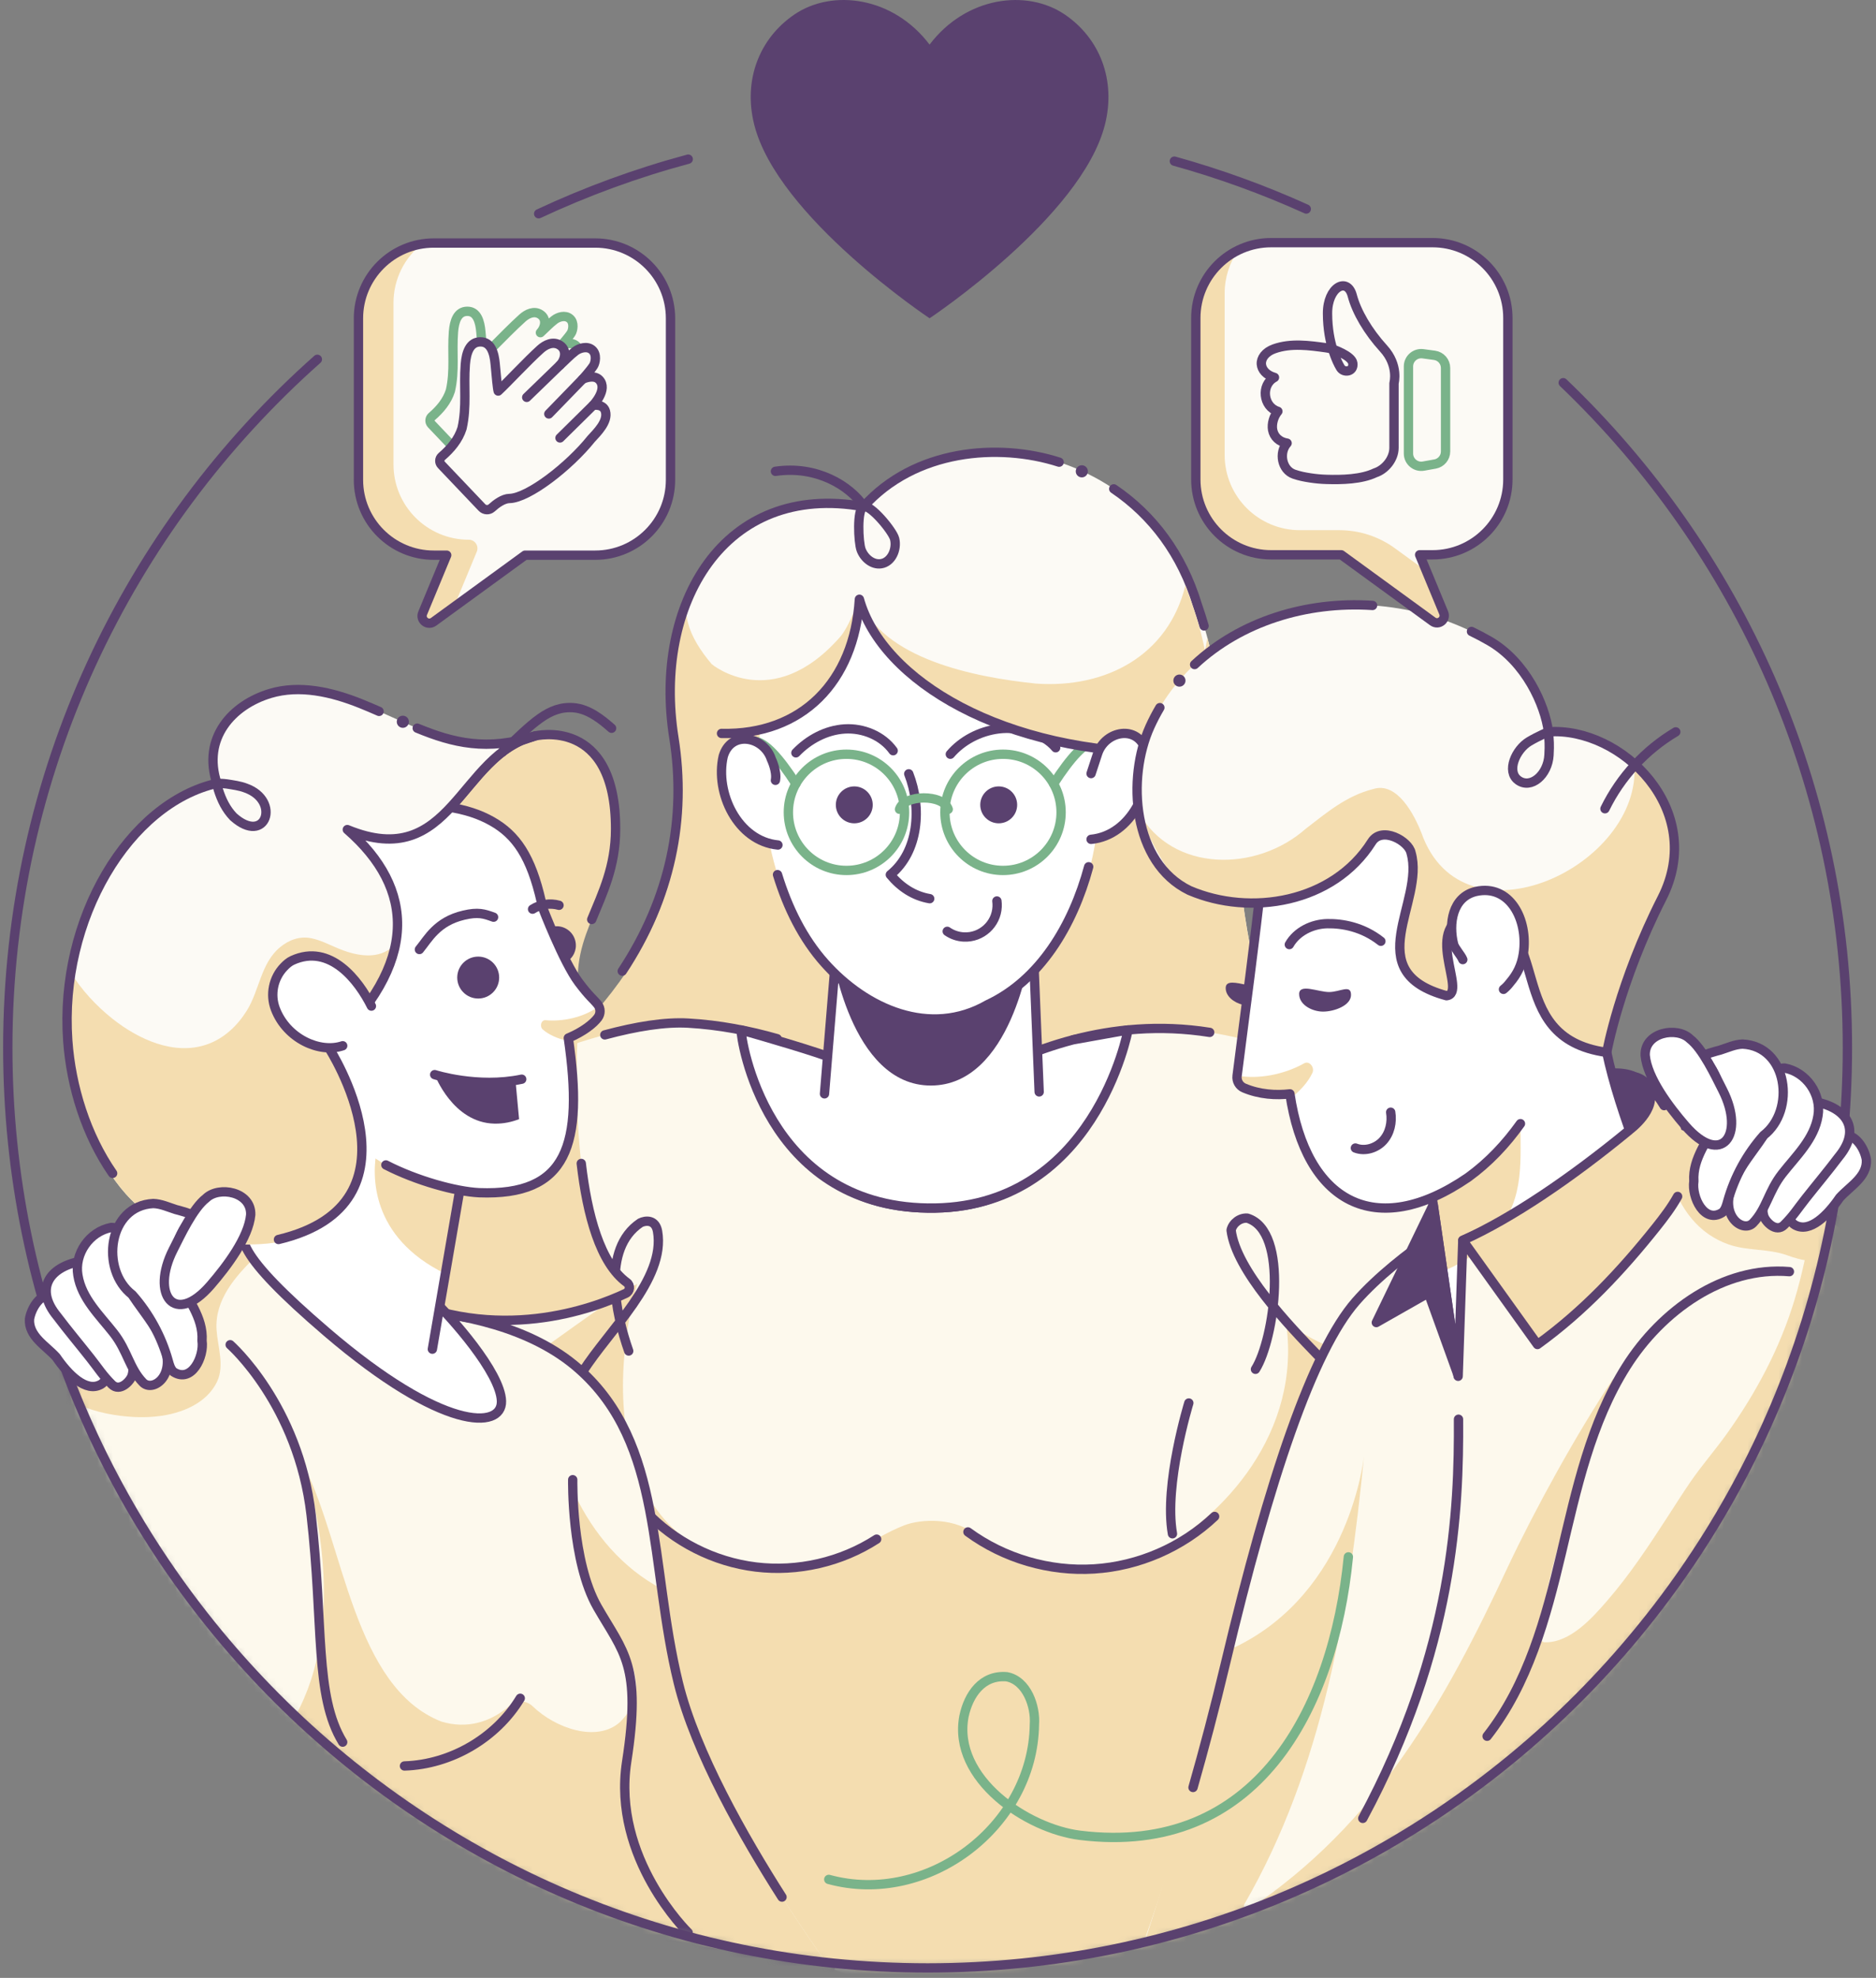 <?xml version="1.0" encoding="utf-8"?>
<svg xmlns="http://www.w3.org/2000/svg" width="241" height="254" viewBox="0 0 241 254" fill="none">
<rect x="0" y="0" width="241" height="254" fill="#808080" stroke="none"/>
<mask id="mask0_31_1753" style="mask-type:luminance" maskUnits="userSpaceOnUse" x="1" y="16" width="237" height="237">
<path d="M119.165 252.722C184.425 252.722 237.328 199.818 237.328 134.558C237.328 69.299 184.425 16.395 119.165 16.395C53.905 16.395 1.002 69.299 1.002 134.558C1.002 199.818 53.905 252.722 119.165 252.722Z" fill="white"/>
</mask>
<g mask="url(#mask0_31_1753)">
<path d="M169.366 142.828C155.426 124.296 161.106 98.585 153.815 77.675C151.124 68.814 145.136 62.771 137.253 59.77C129.37 56.768 117.842 57.336 110.926 65.067C101.928 63.444 95.161 66.596 90.983 72.286C86.804 77.976 85.214 86.203 86.57 94.732C89.086 110.563 89.754 128.334 73.001 142.83C42.842 168.929 140.425 164.637 169.366 142.83V142.828Z" fill="#FCFAF5"/>
<path d="M155.107 81.913C151.365 104.32 122.664 101.146 105.224 95.195C97.527 91.991 86.568 83.17 88.357 76.956C86.955 81.826 85.657 88.981 86.569 94.73C89.086 110.561 85.294 123.366 68.093 138.288C98.236 164.406 140.426 164.637 169.367 142.828C156.355 125.53 160.436 101.98 155.109 81.913H155.107Z" fill="#F4DDB0"/>
<path d="M154.681 80.381C154.414 79.471 154.126 78.568 153.815 77.673C151.834 71.153 148.068 66.157 143.076 62.778" stroke="#5A416F" stroke-width="1.198" stroke-linecap="round" stroke-linejoin="round"/>
<path d="M136.063 59.352C128.245 56.841 117.501 57.714 110.926 65.065C101.929 63.442 95.162 66.594 90.983 72.284C86.804 77.974 85.214 86.201 86.57 94.73C88.218 105.097 86.136 115.322 79.936 124.712" stroke="#5A416F" stroke-width="1.198" stroke-linecap="round" stroke-linejoin="round"/>
<path d="M208.172 154.733C208.172 154.733 171.925 246.561 145.706 252.722C119.485 258.881 106.643 252.722 106.643 252.722C75.271 238.265 54.047 194.761 31.856 154.024C31.856 154.024 71.476 130.426 88.403 131.39C92.417 131.617 96.281 132.37 99.836 133.389C99.795 134.546 98.306 154.823 119.165 155.138C140.639 155.462 139.184 133.338 139.184 133.338L137.859 133.528C142.989 132.186 148.946 131.554 155.404 132.579C175.818 135.818 208.172 154.733 208.172 154.733Z" fill="#FDF9ED"/>
<path d="M77.697 132.901C81.742 131.812 85.424 131.22 88.403 131.389C92.418 131.617 96.281 132.37 99.837 133.389C99.796 134.546 98.306 154.823 119.165 155.138C140.639 155.462 139.184 133.338 139.184 133.338L137.859 133.528C142.989 132.186 148.947 131.554 155.404 132.579" stroke="#5A416F" stroke-width="1.198" stroke-linecap="round" stroke-linejoin="round"/>
<path d="M190.805 173.222C182.432 175.663 172.094 175.465 165.178 169.597C167.391 184.016 156.843 195.045 148.616 199.227C140.798 203.202 129.759 200.939 125.714 197.346C122.852 194.804 118.326 195.045 116.176 195.879C112.064 197.474 108.895 200.446 104.417 200.953C81.324 203.627 76.912 183.54 81.834 164.882C70.813 171.668 61.244 181.051 48.439 184.5C75.101 226.718 90.082 265.595 145.705 252.721C165.902 247.974 192.044 192.409 202.993 167.125C199.326 169.843 195.192 171.944 190.806 173.222H190.805Z" fill="#F4DDB0"/>
<path d="M161.282 175.845C163.714 172.016 165.693 158.081 160.232 156.432C159.296 156.367 158.363 157.059 158.154 157.975C158.784 163.128 165.647 170.287 169.297 174.058" stroke="#5A416F" stroke-width="1.198" stroke-linecap="round" stroke-linejoin="round"/>
<path d="M74.885 176.112C78.144 170.913 85.551 164.3 84.473 158.131C84.201 156.573 82.91 156.703 82.251 157.044C77.285 160.392 79.067 168.645 80.767 173.495" stroke="#5A416F" stroke-width="1.198" stroke-linecap="round" stroke-linejoin="round"/>
<path d="M119.165 155.138C98.306 154.823 95.162 133.423 95.203 132.266C97.976 133.059 105.196 135.135 107.525 136.123C114.951 139.276 123.337 139.199 130.741 135.993C132.872 135.07 135.259 134.207 137.859 133.528L144.913 132.266C144.913 132.266 140.637 155.462 119.165 155.138Z" fill="white"/>
<path d="M119.165 155.138C98.306 154.823 95.162 133.423 95.203 132.266C97.976 133.059 105.196 135.135 107.525 136.123C114.951 139.276 123.337 139.199 130.741 135.993C132.872 135.07 135.259 134.207 137.859 133.528L144.913 132.266C144.913 132.266 140.637 155.462 119.165 155.138Z" stroke="#5A416F" stroke-width="1.198" stroke-linecap="round" stroke-linejoin="round"/>
<path d="M105.918 140.471L107.871 116.693L132.52 116.443L133.496 140.221C133.496 150.542 105.918 150.792 105.918 140.471Z" fill="white"/>
<path d="M106.833 122.115C106.833 122.115 109.192 139.405 119.575 139.405C129.957 139.405 132.316 122.459 132.316 122.459L132.08 116.693H107.277L106.832 122.115H106.833Z" fill="#5A416F"/>
<path d="M105.918 140.471L107.869 116.693L132.52 116.443L133.496 140.221" stroke="#5A416F" stroke-width="1.198" stroke-linecap="round" stroke-linejoin="round"/>
<path d="M82.889 194.035C86.597 197.984 91.719 200.58 97.098 201.235C102.477 201.891 108.071 200.6 112.619 197.656" stroke="#5A416F" stroke-width="1.198" stroke-linecap="round" stroke-linejoin="round"/>
<path d="M156.037 194.742C151.867 198.693 146.285 201.123 140.552 201.482C134.819 201.842 128.978 200.128 124.345 196.73" stroke="#5A416F" stroke-width="1.198" stroke-linecap="round" stroke-linejoin="round"/>
<path d="M97.658 91.705C97.151 102.156 98.743 115.625 105.947 123.679C111.218 129.594 120.154 132.935 127.586 128.661C138.409 123.606 142.023 108.851 141.228 97.703C139.785 88.141 131.989 79.597 123.562 75.146C112.08 69.856 98.038 79.313 97.66 91.705H97.658Z" fill="white"/>
<path d="M99.883 112.321C101.194 116.596 103.146 120.547 105.948 123.679C111.219 129.594 119.46 133.281 126.891 129.007C133.614 125.865 137.823 118.848 139.857 111.311" stroke="#5A416F" stroke-width="1.198" stroke-linecap="round" stroke-linejoin="round"/>
<path d="M128.066 115.704C128.098 115.944 128.109 116.19 128.097 116.442C127.99 118.694 126.077 120.435 123.824 120.328C123.028 120.29 122.295 120.026 121.686 119.602" stroke="#5A416F" stroke-width="1.198" stroke-linecap="round" stroke-linejoin="round"/>
<path d="M102.246 96.68C103.893 94.964 106.131 93.757 108.503 93.612C110.876 93.466 113.353 94.473 114.74 96.406" stroke="#5A416F" stroke-width="1.198" stroke-linecap="round" stroke-linejoin="round"/>
<path d="M122.083 96.858C123.562 95.139 125.798 93.908 128.299 93.598C130.8 93.287 134.001 94.093 135.617 96.026" stroke="#5A416F" stroke-width="1.198" stroke-linecap="round" stroke-linejoin="round"/>
<path d="M116.743 99.374C118.432 103.697 118.044 109.366 114.377 112.333C115.699 113.93 117.388 115.06 119.434 115.408" stroke="#5A416F" stroke-width="1.198" stroke-linecap="round" stroke-linejoin="round"/>
<path d="M96.985 95.196C98.257 95.36 100.011 97.176 102.247 100.644" stroke="#7AB38A" stroke-width="1.198" stroke-linecap="round" stroke-linejoin="round"/>
<path d="M140.622 95.196C139.35 95.36 137.595 97.176 135.359 100.644" stroke="#7AB38A" stroke-width="1.198" stroke-linecap="round" stroke-linejoin="round"/>
<path d="M144.872 95.925C129.274 97.14 113.288 87.355 110.401 76.956C109.745 87.549 103.021 94.432 92.69 94.187C92.69 94.187 90.793 84.46 96.986 77.675C103.18 70.891 110.401 70.793 110.401 70.793C110.401 70.793 127.696 65.231 136.784 74.453C147.414 85.238 144.872 95.927 144.872 95.927V95.925Z" fill="#FCFAF5"/>
<path d="M107.933 81.788C99.174 91.751 91.445 85.304 91.445 85.304C91.126 88.634 92.686 94.186 92.686 94.186C102.642 94.422 109.342 86.895 110.397 76.954C109.811 78.277 108.936 80.643 107.931 81.787L107.933 81.788Z" fill="#F4DDB0"/>
<path d="M152.279 75.182C150.097 84.128 142.14 88.42 133.108 87.788C125.076 86.962 113.333 84.596 110.399 76.956C115.296 89.714 131.253 97.804 151.894 96.421C151.894 96.421 159.373 93.532 152.279 75.182Z" fill="#F4DDB0"/>
<path d="M150.515 96.68C128.853 96.858 113.289 87.355 110.401 76.956C109.745 87.549 103.021 94.432 92.69 94.187" stroke="#5A416F" stroke-width="1.198" stroke-linecap="round" stroke-linejoin="round"/>
<path d="M140.165 97.579C141.139 94.612 146.214 93.023 147.193 96.404C148.263 101.112 145.333 107.276 140.165 107.79V97.58V97.579Z" fill="white"/>
<path d="M140.165 107.788C145.333 107.276 148.265 101.11 147.193 96.402C146.213 93.021 141.984 93.802 141.01 96.767L140.165 99.342" stroke="#5A416F" stroke-width="1.198" stroke-linecap="round" stroke-linejoin="round"/>
<path d="M207.047 137.828C207.047 137.828 210.512 137.407 211.764 139.911C213.015 142.416 209.329 145.11 209.329 145.11C209.329 145.11 207.679 140.425 207.047 137.83V137.828Z" fill="#5A416F" stroke="#5A416F" stroke-width="1.198" stroke-linecap="round" stroke-linejoin="round"/>
<path d="M189.67 155.138C189.67 155.138 179.793 160.741 174.209 167.097C168.625 173.453 163.039 190.016 157.453 213.509C151.867 237.003 145.706 252.72 145.706 252.72C145.706 252.72 171.319 247.983 193.467 230.842C215.615 213.701 229.288 196.153 239.496 159.284C239.496 159.284 220.352 145.028 214.475 144.008C208.6 142.987 189.67 155.136 189.67 155.136V155.138Z" fill="#FDF9ED"/>
<path d="M214.638 151.343C215.794 155.19 218.173 158.447 222.067 159.812C224.493 160.661 227.153 160.327 229.595 161.207C231.615 161.936 233.566 162.361 235.533 161.262C236.711 160.603 237.681 159.651 238.498 158.552C234.494 155.624 219.546 144.891 214.477 144.009C214.167 143.956 213.82 143.941 213.443 143.956C213.592 146.459 213.921 148.945 214.641 151.343H214.638Z" fill="#F4DDB0"/>
<path d="M239.496 159.286C239.496 159.286 236.94 157.383 233.412 154.919C233.249 155.465 233.064 155.981 232.861 156.47C232.258 160.019 231.561 163.547 230.512 166.998C228.626 173.197 225.579 178.887 221.821 184.146C220.328 186.236 218.623 188.177 217.172 190.291C216.175 191.741 215.235 193.232 214.278 194.71C211.863 198.435 209.405 202.175 206.491 205.537C204.547 207.782 201.7 210.998 198.421 210.901C198.187 210.894 197.956 210.697 197.97 210.449C198.112 207.718 198.553 205.017 199.183 202.358C201.229 193.712 205.058 185.591 207.27 176.999C202.537 184.117 197.305 193.606 193.712 201.205C185.505 218.842 176.775 234.22 160.469 245.167C160.083 245.42 159.627 244.926 159.85 244.547C169.939 227.112 173.3 206.715 175.236 186.914C175.236 186.914 173.529 204.428 158.603 211.555C158.295 211.702 160.464 202.081 160.387 201.831C157.109 217.202 146.915 250.929 145.806 252.708C177.912 249.05 230.991 209.502 239.498 159.284L239.496 159.286Z" fill="#F4DDB0"/>
<path d="M145.706 252.721C145.706 252.721 171.319 247.985 193.467 230.844C215.615 213.703 229.288 196.154 239.496 159.286C239.496 159.286 220.352 145.03 214.475 144.009C208.6 142.989 189.67 155.138 189.67 155.138C189.67 155.138 179.793 160.741 174.209 167.097C168.625 173.453 163.039 190.016 157.453 213.509C156.056 219.383 154.625 224.77 153.261 229.548" stroke="#5A416F" stroke-width="1.198" stroke-linecap="round" stroke-linejoin="round"/>
<path d="M32.802 156.165C21.18 159.978 14.911 163.751 7.896 173.26C7.896 173.26 8.185 225.9 66.537 244.677C81.86 249.608 97.019 251.949 106.643 252.721C106.643 252.721 90.899 231.438 87.143 216.127C83.387 200.816 85.313 185.457 74.337 175.78C68.239 170.403 59.212 168.667 52.394 168.188C45.848 167.726 39.695 164.886 35.15 160.152L32.802 156.167V156.165Z" fill="#FDF9ED"/>
<path d="M15.471 181.816C18.532 182.203 21.945 182.035 24.725 180.571C26.053 179.871 27.219 178.832 27.873 177.459C28.871 175.366 27.973 172.989 27.822 170.812C27.555 166.948 30.224 163.911 32.829 161.395C33.474 160.772 34.139 160.173 34.815 159.586L32.802 156.167C21.18 159.979 14.911 163.752 7.896 173.262C7.896 173.262 7.909 175.612 8.479 179.496C10.525 180.859 13.132 181.521 15.471 181.818V181.816Z" fill="#F4DDB0"/>
<path d="M87.144 216.127C86.148 212.066 85.552 208.004 85.01 204.045C80.018 201.432 76.245 196.969 73.853 191.93C73.86 196.24 74.614 200.542 76.147 204.579C78.356 209.683 85.076 215.773 79.66 221.138C76.709 223.805 71.371 221.971 68.425 219.116C67.602 218.318 66.32 218.299 65.455 219.052C63.021 221.173 59.958 222.076 56.689 221.078C45.484 216.687 44.148 198.383 39.202 188.592C42.752 200.866 43.511 216.784 33.406 226.182C48.081 241.875 87.55 251.925 106.646 252.72C106.646 252.72 90.902 231.436 87.146 216.125L87.144 216.127Z" fill="#F4DDB0"/>
<path d="M100.461 243.625C95.615 236.038 89.337 225.064 87.144 216.125C83.388 200.814 85.314 185.455 74.338 175.778C68.24 170.401 59.213 168.665 52.395 168.186C45.849 167.724 39.696 164.884 35.151 160.151L32.803 156.165C21.181 159.978 14.912 163.751 7.897 173.26C7.897 173.26 8.186 225.9 66.538 244.677C81.861 249.608 97.02 251.949 106.644 252.721" stroke="#5A416F" stroke-width="1.198" stroke-linecap="round" stroke-linejoin="round"/>
<path d="M74.458 128.241C74.458 128.241 71.847 158.399 80.518 164.696C81.02 165.06 80.948 165.825 80.388 166.091C76.336 168.003 63.814 172.762 50.425 166.199C35.325 158.797 51.676 134.293 51.676 134.293L74.458 128.24V128.241Z" fill="#F4DDB0"/>
<path d="M74.671 149.41C75.432 156.008 77.096 162.21 80.52 164.696C81.022 165.06 80.95 165.826 80.39 166.091C76.338 168.003 63.816 172.762 50.427 166.199C35.327 158.797 51.678 134.293 51.678 134.293" stroke="#5A416F" stroke-width="1.198" stroke-linecap="round" stroke-linejoin="round"/>
<path d="M74.458 128.242C74.458 128.242 69 118.068 66.047 112.932C63.094 107.797 57.875 103.685 57.875 103.685C60.682 100.684 63.074 96.832 66.946 95.115C67.711 94.848 68.298 94.655 68.572 94.564C68.668 94.533 68.725 94.514 68.74 94.511C68.742 94.511 68.743 94.511 68.743 94.511C68.743 94.511 79.08 91.952 79.08 106.451C79.08 115.688 72.98 119.67 74.458 128.243V128.242Z" fill="#F4DDB0"/>
<path d="M57.875 103.685C60.682 100.684 63.074 96.832 66.946 95.115C67.711 94.848 68.298 94.655 68.572 94.564C68.668 94.533 68.725 94.514 68.74 94.511C68.742 94.511 68.743 94.511 68.743 94.511C68.743 94.511 79.08 91.952 79.08 106.451C79.08 111.301 77.399 114.702 76.015 118.08" stroke="#5A416F" stroke-width="1.198" stroke-linecap="round" stroke-linejoin="round"/>
<path d="M55.272 166.551C58 169.152 64.324 176.276 64.42 179.936C64.516 183.596 56.852 183.812 41.984 171.077C30.441 161.191 29.85 158.271 32.355 156.441C33.613 155.522 36.095 155.219 38.254 155.143C40.656 155.061 42.996 155.904 44.81 157.478L55.272 166.551Z" fill="white"/>
<path d="M55.272 166.551C58 169.152 64.324 176.276 64.42 179.936C64.516 183.596 56.852 183.812 41.984 171.077C30.441 161.191 29.85 158.271 32.355 156.441C33.613 155.522 36.095 155.219 38.254 155.143C40.656 155.061 42.996 155.904 44.81 157.478L55.272 166.551Z" stroke="#5A416F" stroke-width="1.198" stroke-linecap="round" stroke-linejoin="round"/>
<path d="M55.543 173.26L59.974 147.55L40.907 140.616L37.248 158.719L55.543 173.26Z" fill="white"/>
<path d="M48.439 147.55C47.712 150.954 47.592 158.88 57.213 163.576L59.974 147.55C59.974 147.55 49.025 144.802 48.439 147.55Z" fill="#F4DDB0"/>
<path d="M55.543 173.26L59.974 147.55L40.907 140.616L37.248 158.719" stroke="#5A416F" stroke-width="1.198" stroke-linecap="round" stroke-linejoin="round"/>
<path d="M76.789 129.002C76.264 128.327 75.718 127.988 74.336 126.141C72.373 123.515 69.713 116.577 69.713 116.577C69.659 116.342 69.606 116.108 69.553 115.87C68.216 109.94 66.28 107.216 63.199 105.47C60.116 103.724 55.886 102.954 48.33 103.435C33.409 102.949 24.485 117.972 29.932 131.34C32.656 138.639 35.396 143.154 42.792 145.608C45.476 146.5 48.336 149.224 50.997 150.316C53.799 151.466 58.525 153.017 61.55 153.168C72.886 153.594 74.997 147.04 73.008 133.302C74.903 132.509 76.24 131.451 76.806 130.684C77.178 130.181 77.173 129.495 76.788 129.002H76.789Z" fill="white"/>
<path d="M76.691 129.387C74.976 130.597 72.413 131.227 70.088 131.016C69.505 130.963 69.292 131.83 69.736 132.215C70.499 132.879 71.675 133.399 72.776 133.624C72.776 133.624 78.186 131.319 76.693 129.387H76.691Z" fill="#F4DDB0"/>
<path d="M49.571 149.602C53.515 151.629 58.527 153.019 61.552 153.168C72.888 153.594 74.999 147.04 73.01 133.302C74.905 132.509 76.242 131.451 76.808 130.684C77.18 130.181 77.175 129.495 76.79 129.002C76.264 128.327 75.718 127.988 74.337 126.141C72.373 123.515 69.713 116.577 69.713 116.577C69.66 116.342 69.607 116.108 69.554 115.87C68.217 109.94 66.281 107.216 63.199 105.47C60.116 103.724 55.886 102.954 48.33 103.435" stroke="#5A416F" stroke-width="1.198" stroke-linecap="round" stroke-linejoin="round"/>
<path d="M61.432 128.231C62.919 128.231 64.125 127.026 64.125 125.538C64.125 124.051 62.919 122.846 61.432 122.846C59.945 122.846 58.739 124.051 58.739 125.538C58.739 127.026 59.945 128.231 61.432 128.231Z" fill="#5A416F"/>
<path d="M72.487 123.679C73.365 123.301 73.98 122.43 73.98 121.413C73.98 120.05 72.876 118.946 71.513 118.946C71.068 118.946 70.652 119.066 70.291 119.271C70.917 120.791 71.674 122.25 72.487 123.678V123.679Z" fill="#5A416F"/>
<path d="M53.878 121.935C55.012 120.564 56.104 118.342 59.569 117.527C61.431 117.089 62.177 117.34 63.405 117.784" stroke="#5A416F" stroke-width="1.198" stroke-linecap="round" stroke-linejoin="round"/>
<path d="M66.219 138.737L66.684 143.722C65.791 144.064 64.736 144.324 63.512 144.297C58.156 144.182 55.843 138.002 55.843 138.002C55.843 138.002 60.823 139.608 66.221 138.737H66.219Z" fill="#5A416F"/>
<path d="M55.841 138.004C55.841 138.004 61.324 139.773 67.022 138.59" stroke="#5A416F" stroke-width="1.198" stroke-linecap="round" stroke-linejoin="round"/>
<path d="M44.617 106.535C59.972 120.331 42.741 135.072 42.741 135.072C48.611 144.9 48.611 160.288 31.146 159.798C15.471 159.36 10.653 146.664 8.846 135.147C6.519 120.339 15.793 103.315 27.865 100.596C25.941 94.797 29.802 90.537 34.697 89.058C38.501 87.908 42.638 88.875 46.327 90.354C54.056 93.453 59.505 97.531 68.744 94.511C58.992 96.822 58.089 112.09 44.617 106.537V106.535Z" fill="#FCFAF5"/>
<path d="M50.848 121.134C50.668 121.363 50.457 121.575 50.213 121.765C48.223 123.313 45.471 122.652 43.362 121.764C42.247 121.295 41.15 120.716 39.953 120.483C38.493 120.199 37.137 120.695 36.004 121.622C33.5 123.667 33.346 127.156 31.709 129.78C30.5 131.72 28.796 133.351 26.611 134.116C22.362 135.604 17.766 133.454 14.46 130.837C12.37 129.181 10.422 127.089 8.987 124.727C8.395 128.183 8.311 131.723 8.849 135.147C10.658 146.664 15.474 159.36 31.149 159.798C48.614 160.287 48.614 144.9 42.744 135.072C42.744 135.072 49.764 129.066 50.849 121.134H50.848Z" fill="#F4DDB0"/>
<path d="M67.631 94.843C67.996 94.742 68.367 94.632 68.744 94.509C68.359 94.6 67.989 94.713 67.631 94.843Z" fill="#F4DDB0"/>
<path d="M14.47 150.682C11.088 145.81 9.126 139.598 8.705 133.624C7.602 117.984 16.573 103.14 27.866 100.596C25.942 94.797 29.803 90.537 34.698 89.058C38.502 87.908 42.639 88.875 46.328 90.354C47.141 90.68 47.929 91.017 48.699 91.356" stroke="#5A416F" stroke-width="1.198" stroke-linecap="round" stroke-linejoin="round"/>
<path d="M53.599 93.511C58.162 95.394 62.619 96.512 68.744 94.509C58.992 96.82 58.09 112.088 44.617 106.535C53.307 114.105 53.879 123.679 42.239 134.555C42.239 134.555 55.239 154.554 35.774 159.176" stroke="#5A416F" stroke-width="1.198" stroke-linecap="round" stroke-linejoin="round"/>
<path d="M29.978 104.893C34.141 108.624 36.117 102.817 31.567 101.203C30.851 100.919 29.901 100.794 29.143 100.674C28.643 100.595 27.866 100.597 27.866 100.597C27.866 100.597 27.926 101.026 28.052 101.427C28.465 102.73 29.033 103.906 29.978 104.893Z" stroke="#5A416F" stroke-width="1.198" stroke-linecap="round" stroke-linejoin="round"/>
<path d="M47.712 129.203C46.088 125.941 42.424 121.103 37.562 123.333C37.14 123.527 36.797 123.835 36.484 124.16C35.103 125.586 34.668 127.716 35.375 129.571C36.83 133.389 41.907 135.72 46.084 134.296C46.651 132.102 47.056 131.374 47.712 129.205V129.203Z" fill="white"/>
<path d="M47.712 129.203C46.088 125.941 42.424 121.103 37.562 123.333C37.14 123.527 36.797 123.835 36.484 124.16C35.103 125.586 34.668 127.716 35.375 129.571C36.83 133.389 41.072 135.294 44.025 134.296" stroke="#5A416F" stroke-width="1.198" stroke-linecap="round" stroke-linejoin="round"/>
<path d="M64.535 96.569C68.435 92.874 70.513 90.615 73.719 90.889C75.609 91.049 77.266 92.374 78.569 93.521" stroke="#5A416F" stroke-width="1.198" stroke-linecap="round" stroke-linejoin="round"/>
<path d="M29.569 172.69C29.569 172.69 38.332 180.393 39.969 194.549C41.605 208.704 40.374 217.755 44.023 223.726" stroke="#5A416F" stroke-width="1.198" stroke-linecap="round" stroke-linejoin="round"/>
<path d="M73.574 190.023C73.574 190.023 73.382 200.518 76.751 206.392C80.12 212.265 82.433 213.806 80.507 226.229C78.582 238.652 88.403 248.183 88.403 248.183" stroke="#5A416F" stroke-width="1.198" stroke-linecap="round" stroke-linejoin="round"/>
<path d="M51.96 226.785C57.943 226.591 63.73 223.211 66.834 218.092" stroke="#5A416F" stroke-width="1.198" stroke-linecap="round" stroke-linejoin="round"/>
<path d="M209.734 146.235C209.734 146.235 209.456 147.57 205.026 150.652C200.597 153.733 187.918 159.286 187.918 159.286L187.32 176.742L182.71 145.033L203.179 116.437C203.179 116.437 204.461 123.686 206.098 133.507C206.75 137.419 208.21 142.063 209.734 146.235Z" fill="white"/>
<path d="M191.494 159.202C195.779 154.484 195.351 150.112 195.323 144.302C195.301 139.581 195.686 133.668 194.009 129.25L182.71 145.035L185.355 163.223C187.332 162.546 190.129 160.707 191.494 159.204V159.202Z" fill="#F4DDB0"/>
<path d="M209.734 146.235C209.734 146.235 209.456 147.57 205.026 150.652C200.597 153.733 187.918 159.286 187.918 159.286L187.32 176.742L182.71 145.033L203.179 116.437C203.179 116.437 204.461 123.686 206.098 133.507C206.75 137.419 208.21 142.063 209.734 146.235Z" stroke="#5A416F" stroke-width="1.198" stroke-linecap="round" stroke-linejoin="round"/>
<path d="M184.12 154.732L176.809 169.841L183.5 166.038L187.292 176.543L184.12 154.732Z" fill="#5A416F"/>
<path d="M184.12 154.732L176.809 169.841L183.5 166.038L187.292 176.543L184.12 154.732Z" stroke="#5A416F" stroke-width="1.198" stroke-linecap="round" stroke-linejoin="round"/>
<path d="M212.773 157.573C208.273 163.217 203.399 168.411 197.509 172.663L187.917 159.286C194.289 156.414 201.836 151.278 209.291 145.151L209.303 145.045C209.319 145.088 209.327 145.11 209.327 145.11C209.327 145.11 213.015 142.414 211.762 139.911C211.371 139.129 210.764 138.633 210.115 138.319C210.115 138.319 212.676 138.949 214.869 142.563C217.837 147.45 216.337 153.101 212.773 157.573Z" fill="#F4DDB0"/>
<path d="M215.517 153.646C214.751 155.025 213.756 156.34 212.773 157.573C208.273 163.217 203.399 168.411 197.509 172.663L187.917 159.286C194.289 156.414 201.836 151.278 209.291 145.151L209.303 145.045C209.319 145.088 209.327 145.11 209.327 145.11C209.327 145.11 213.015 142.414 211.762 139.911C211.371 139.129 210.764 138.633 210.115 138.319C210.115 138.319 211.587 138.371 213.78 141.984" stroke="#5A416F" stroke-width="1.198" stroke-linecap="round" stroke-linejoin="round"/>
<path d="M187.367 182.256C187.436 193.76 186.779 211.741 175.068 233.516" stroke="#5A416F" stroke-width="1.198" stroke-linecap="round" stroke-linejoin="round"/>
<path d="M191.04 222.968C196.295 216.274 198.598 207.785 200.563 199.506C202.528 191.226 204.357 182.706 208.897 175.508C213.436 168.309 221.395 162.59 229.875 163.304" stroke="#5A416F" stroke-width="1.198" stroke-linecap="round" stroke-linejoin="round"/>
<path d="M162.112 112.458C161.213 120.937 159.988 129.685 158.919 138.169C158.837 138.826 159.2 139.458 159.81 139.716C161.819 140.57 163.968 140.68 165.707 140.473C167.756 154.306 176.618 159.408 188.6 151.194C195.374 146.29 199.354 138.417 202.079 130.51C205.463 122.577 210.135 111.017 201.897 101.269C190.342 87.595 164.418 91.743 162.114 112.458H162.112Z" fill="white"/>
<path d="M158.879 138.114C161.548 138.639 164.912 138.026 167.548 136.547C168.21 136.176 168.919 137.088 168.599 137.778C168.048 138.966 166.932 140.206 165.75 141.053C165.75 141.053 158.134 141.19 158.879 138.115V138.114Z" fill="#F4DDB0"/>
<path d="M204.086 125.538C206.789 118.172 208.541 109.132 201.898 101.269C190.343 87.595 164.418 91.743 162.114 112.458C161.215 120.937 159.99 129.685 158.921 138.169C158.839 138.826 159.202 139.458 159.812 139.716C161.821 140.57 163.97 140.68 165.709 140.473C167.758 154.306 176.62 159.408 188.602 151.194C191.235 149.287 193.446 146.933 195.326 144.301" stroke="#5A416F" stroke-width="1.198" stroke-linecap="round" stroke-linejoin="round"/>
<path d="M174.119 147.43C175.336 147.904 176.805 147.457 177.681 146.488C178.558 145.519 178.866 144.115 178.654 142.828" stroke="#5A416F" stroke-width="1.198" stroke-linecap="round" stroke-linejoin="round"/>
<path d="M189.197 117.39C200.165 118.112 192.613 133.247 206.408 135.147C206.408 135.147 208.045 126.079 213.508 115.337C219.285 103.974 208.259 93.316 198.924 93.982C198.457 90.455 195.992 85.008 191.361 82.324C175.578 73.176 154.702 77.878 147.722 93.328C144.728 99.958 145.476 110.786 152.793 114.348C160.628 117.713 171.281 115.945 176.216 108.12C177.524 106.047 180.974 108.009 181.266 109.51C183.095 115.844 174.443 124.782 185.823 127.87C188.679 127.565 182.329 118.597 189.196 117.39H189.197Z" fill="#FCFAF5"/>
<path d="M209.954 98.114C210.96 111.265 187.97 122.058 182.618 106.999C181.694 104.628 179.487 100.353 176.418 101.326C172.979 102.192 170.498 104.309 167.765 106.41C161.381 112.061 150.588 112.051 146.282 104.32C147.34 106.999 150.124 113.049 152.794 114.35C160.63 117.715 171.282 115.947 176.218 108.122C177.526 106.049 180.975 108.011 181.268 109.512C183.096 115.846 174.444 124.783 185.825 127.872C188.68 127.567 182.331 118.598 189.197 117.392C200.165 118.114 192.612 133.249 206.408 135.149C206.408 135.149 208.045 126.081 213.507 115.339C216.924 108.62 214.464 102.147 209.954 98.118V98.114Z" fill="#F4DDB0"/>
<path d="M176.326 77.75C167.768 77.185 159.358 79.844 153.464 85.341" stroke="#5A416F" stroke-width="1.198" stroke-linecap="round" stroke-linejoin="round"/>
<path d="M149.001 90.873C148.536 91.659 148.109 92.477 147.724 93.328C144.73 99.958 145.478 110.786 152.795 114.348C160.63 117.713 171.283 115.945 176.218 108.12C177.526 106.047 180.976 108.009 181.268 109.51C183.097 115.844 174.445 124.782 185.825 127.87C188.681 127.565 182.331 118.597 189.198 117.39C200.166 118.112 192.613 133.247 206.409 135.147C206.409 135.147 208.045 126.079 213.508 115.337C219.285 103.974 208.259 93.316 198.924 93.982C198.457 90.456 195.992 85.008 191.361 82.324C190.598 81.881 189.821 81.472 189.035 81.093" stroke="#5A416F" stroke-width="1.198" stroke-linecap="round" stroke-linejoin="round"/>
<path d="M186.739 121.271C186.074 118.636 186.567 115.194 189.603 114.48C193.94 113.516 196.352 118.081 195.698 122.472C195.48 123.931 194.917 125.095 193.955 126.213C192.483 128.176 189.636 128.757 188.551 126.194C187.943 124.513 187.233 122.991 186.738 121.271H186.739Z" fill="white"/>
<path d="M187.917 123.232C187.724 122.707 186.899 121.827 186.739 121.271C186.074 118.636 186.567 115.194 189.603 114.48C193.94 113.516 196.352 118.081 195.698 122.472C195.48 123.931 194.917 125.095 193.955 126.213C193.717 126.531 193.441 126.814 193.144 127.052" stroke="#5A416F" stroke-width="1.198" stroke-linecap="round" stroke-linejoin="round"/>
<path d="M198.993 96.954C198.849 99.53 196.663 101.381 195.041 100.203C193.455 99.052 194.743 96.228 196.443 95.218C197.631 94.513 198.925 93.982 198.925 93.982C199.01 95.122 199.07 95.557 198.991 96.954H198.993Z" stroke="#5A416F" stroke-width="1.198" stroke-linecap="round" stroke-linejoin="round"/>
<path d="M206.181 103.859C208.172 99.78 211.374 96.303 215.278 93.987" stroke="#5A416F" stroke-width="1.198" stroke-linecap="round" stroke-linejoin="round"/>
<path d="M106.468 241.353C119.125 244.813 132.713 234.579 132.884 221.459C133.06 219.164 131.917 215.805 129.326 215.326C126.192 215.067 124.427 217.594 123.833 220.424C122.325 228.427 131.958 234.856 138.762 235.692C161.426 238.472 171.296 219.527 173.219 199.933" stroke="#7AB38A" stroke-width="1.198" stroke-linecap="round" stroke-linejoin="round"/>
<path d="M109.745 105.73C111.055 105.73 112.116 104.669 112.116 103.359C112.116 102.05 111.055 100.989 109.745 100.989C108.436 100.989 107.374 102.05 107.374 103.359C107.374 104.669 108.436 105.73 109.745 105.73Z" fill="#5A416F"/>
<path d="M128.299 105.73C129.609 105.73 130.67 104.669 130.67 103.359C130.67 102.05 129.609 100.989 128.299 100.989C126.99 100.989 125.928 102.05 125.928 103.359C125.928 104.669 126.99 105.73 128.299 105.73Z" fill="#5A416F"/>
<path d="M108.74 111.782C112.861 111.782 116.202 108.441 116.202 104.32C116.202 100.199 112.861 96.858 108.74 96.858C104.618 96.858 101.278 100.199 101.278 104.32C101.278 108.441 104.618 111.782 108.74 111.782Z" stroke="#7AB38A" stroke-width="1.198" stroke-linecap="round" stroke-linejoin="round"/>
<path d="M128.851 111.782C132.973 111.782 136.313 108.441 136.313 104.32C136.313 100.199 132.973 96.858 128.851 96.858C124.73 96.858 121.389 100.199 121.389 104.32C121.389 108.441 124.73 111.782 128.851 111.782Z" stroke="#7AB38A" stroke-width="1.198" stroke-linecap="round" stroke-linejoin="round"/>
<path d="M115.555 103.929C116.132 102.004 121.184 101.956 121.814 103.929" stroke="#7AB38A" stroke-width="1.198" stroke-linecap="round" stroke-linejoin="round"/>
<path d="M99.09 97.496C98.116 94.53 93.888 93.751 92.907 97.132C91.837 101.839 94.768 108.004 99.936 108.517L99.09 97.498V97.496Z" fill="white"/>
<path d="M99.936 108.516C94.767 108.004 91.835 101.838 92.907 97.13C93.888 93.749 98.116 94.53 99.09 97.495C99.09 97.495 99.843 99.041 99.615 100.208" stroke="#5A416F" stroke-width="1.198" stroke-linecap="round" stroke-linejoin="round"/>
<path d="M114.932 69.213C115.25 70.538 114.529 72.198 113.18 72.395C112.068 72.558 111.02 71.663 110.625 70.61C110.265 69.651 110.07 65.373 110.926 65.063C111.82 64.74 114.685 68.188 114.932 69.211V69.213Z" stroke="#5A416F" stroke-width="1.198" stroke-linecap="round" stroke-linejoin="round"/>
<path d="M99.616 60.528C104.864 59.749 109.158 62.34 111.005 65.079" stroke="#5A416F" stroke-width="1.198" stroke-linecap="round" stroke-linejoin="round"/>
<path d="M138.976 61.307C139.406 61.307 139.754 60.959 139.754 60.528C139.754 60.098 139.406 59.749 138.976 59.749C138.545 59.749 138.197 60.098 138.197 60.528C138.197 60.959 138.545 61.307 138.976 61.307Z" fill="#5A416F"/>
<path d="M51.751 93.467C52.181 93.467 52.53 93.118 52.53 92.688C52.53 92.258 52.181 91.909 51.751 91.909C51.321 91.909 50.972 92.258 50.972 92.688C50.972 93.118 51.321 93.467 51.751 93.467Z" fill="#5A416F"/>
<path d="M68.416 116.755C69.41 116.12 70.68 115.933 71.814 116.257" stroke="#5A416F" stroke-width="1.198" stroke-linecap="round" stroke-linejoin="round"/>
<path d="M173.56 127.757C173.56 129.152 171.366 129.91 169.97 129.91C168.575 129.91 166.894 129.049 166.894 127.654C166.894 126.259 169.346 127.397 170.739 127.397C172.132 127.397 173.558 126.362 173.558 127.757H173.56Z" fill="#5A416F"/>
<path d="M160.139 126.476C158.855 126.221 157.458 125.831 157.458 126.884C157.458 127.937 158.501 128.748 159.624 129.025C159.783 128.173 159.952 127.324 160.139 126.476Z" fill="#5A416F"/>
<path d="M165.633 121.303C166.596 119.617 168.572 118.653 170.513 118.617C172.454 118.581 175.063 119.037 177.395 120.877" stroke="#5A416F" stroke-width="1.198" stroke-linecap="round" stroke-linejoin="round"/>
<path d="M151.516 88.182C151.946 88.182 152.295 87.833 152.295 87.403C152.295 86.973 151.946 86.624 151.516 86.624C151.086 86.624 150.737 86.973 150.737 87.403C150.737 87.833 151.086 88.182 151.516 88.182Z" fill="#5A416F"/>
</g>
<path d="M69.199 27.449C75.335 24.581 81.757 22.226 88.413 20.437" stroke="#5A416F" stroke-width="1.198" stroke-linecap="round" stroke-linejoin="round"/>
<path d="M200.818 49.146C223.315 70.659 237.327 100.973 237.327 134.558C237.327 199.818 184.423 252.722 119.163 252.722C53.904 252.722 1 199.818 1 134.558C1 99.378 16.374 67.79 40.77 46.144" stroke="#5A416F" stroke-width="1.198" stroke-linecap="round" stroke-linejoin="round"/>
<path d="M150.865 20.695C156.707 22.318 162.368 24.379 167.81 26.841" stroke="#5A416F" stroke-width="1.198" stroke-linecap="round" stroke-linejoin="round"/>
<path d="M230.604 157.316C232.505 158.384 234.802 156.046 236.332 153.808C237.63 152.358 239.902 151.138 239.765 148.926C239.552 147.637 238.594 145.944 237.202 145.775C235.245 149.275 232.722 152.774 230.091 155.866C229.697 156.328 230.075 157.02 230.604 157.318V157.316Z" fill="white"/>
<path d="M230.604 157.316C232.505 158.384 234.802 156.046 236.332 153.808C237.63 152.358 239.902 151.138 239.765 148.926C239.552 147.637 238.594 145.944 237.202 145.775C235.245 149.275 232.722 152.774 230.091 155.866C229.697 156.328 230.075 157.02 230.604 157.318V157.316Z" stroke="#5A416F" stroke-width="1.198" stroke-linecap="round" stroke-linejoin="round"/>
<path d="M233.211 141.502C237.284 142.277 239.095 145.066 236.217 148.555C234.812 150.419 233.405 152.086 231.958 153.92C230.852 155.322 230.397 156.109 229.188 157.316C228.153 158.35 226.799 156.874 226.588 156.174C225.261 151.749 234.432 146.125 233.211 141.502Z" fill="white"/>
<path d="M233.211 141.502C237.284 142.277 239.095 145.066 236.217 148.555C234.812 150.419 233.405 152.086 231.958 153.92C230.852 155.322 230.397 156.109 229.188 157.316C228.153 158.35 226.799 156.874 226.588 156.174C225.261 151.749 234.432 146.125 233.211 141.502Z" stroke="#5A416F" stroke-width="1.198" stroke-linecap="round" stroke-linejoin="round"/>
<path d="M229.265 137.161C232.035 137.669 234.028 140.521 233.547 143.298C233.066 146.285 230.725 148.452 228.945 150.734C227.168 153.012 226.935 155.257 225.198 157.059C223.977 158.326 220.99 156.321 222.433 152.441C224.047 148.103 228.194 145.461 228.183 140.992C228.045 139.78 227.314 137.113 229.265 137.161Z" fill="white"/>
<path d="M229.265 137.161C232.035 137.669 234.028 140.521 233.547 143.298C233.066 146.285 230.725 148.452 228.945 150.734C227.168 153.012 226.935 155.257 225.198 157.059C223.977 158.326 220.99 156.321 222.433 152.441C224.047 148.103 228.194 145.461 228.183 140.992C228.045 139.78 227.314 137.113 229.265 137.161Z" stroke="#5A416F" stroke-width="1.198" stroke-linecap="round" stroke-linejoin="round"/>
<path d="M223.859 134.083C229.661 134.355 230.731 142.599 226.562 145.8C224.41 148.226 222.818 151.146 221.947 154.269C221.803 154.784 221.661 155.335 221.269 155.702C218.944 157.218 217.294 153.733 217.601 151.704C217.402 148.649 219.556 146.35 220.643 143.691C221.605 140.993 220.807 137.754 218.698 135.813C218.354 135.495 220.875 134.885 220.958 134.86C221.913 134.562 222.842 134.117 223.859 134.083Z" fill="white"/>
<path d="M223.859 134.083C229.661 134.355 230.731 142.599 226.562 145.8C224.41 148.226 222.818 151.146 221.947 154.269C221.803 154.784 221.661 155.335 221.269 155.702C218.944 157.218 217.294 153.733 217.601 151.704C217.402 148.649 219.556 146.35 220.643 143.691C221.605 140.993 220.807 137.754 218.698 135.813C218.354 135.495 220.875 134.885 220.958 134.86C221.913 134.562 222.842 134.117 223.859 134.083Z" stroke="#5A416F" stroke-width="1.198" stroke-linecap="round" stroke-linejoin="round"/>
<path d="M221.314 140.016C220.369 138.155 218.744 134.678 217.089 133.408C215.433 131.789 211.241 132.568 211.349 135.527C211.617 138.444 214.394 142.123 216.488 144.549C221.147 149.95 224.224 145.751 221.314 140.016Z" fill="white"/>
<path d="M221.314 140.016C220.369 138.155 218.744 134.678 217.089 133.408C215.433 131.789 211.241 132.568 211.349 135.527C211.617 138.444 214.394 142.123 216.488 144.549C221.147 149.95 224.224 145.751 221.314 140.016Z" stroke="#5A416F" stroke-width="1.198" stroke-linecap="round" stroke-linejoin="round"/>
<path d="M12.95 177.79C11.05 178.858 8.753 176.52 7.223 174.282C5.925 172.832 3.653 171.612 3.79 169.4C4.003 168.111 4.961 166.418 6.353 166.249C8.31 169.749 10.833 173.248 13.464 176.34C13.858 176.802 13.479 177.494 12.95 177.792V177.79Z" fill="white"/>
<path d="M12.95 177.79C11.05 178.858 8.753 176.52 7.223 174.282C5.925 172.832 3.653 171.612 3.79 169.4C4.003 168.111 4.961 166.418 6.353 166.249C8.31 169.749 10.833 173.248 13.464 176.34C13.858 176.802 13.479 177.494 12.95 177.792V177.79Z" stroke="#5A416F" stroke-width="1.198" stroke-linecap="round" stroke-linejoin="round"/>
<path d="M10.344 161.974C6.271 162.749 4.46 165.538 7.337 169.027C8.743 170.891 10.15 172.558 11.597 174.392C12.702 175.794 13.158 176.581 14.366 177.788C15.402 178.822 16.756 177.346 16.967 176.646C18.293 172.221 9.123 166.598 10.344 161.974Z" fill="white"/>
<path d="M10.344 161.974C6.271 162.749 4.46 165.538 7.337 169.027C8.743 170.891 10.15 172.558 11.597 174.392C12.702 175.794 13.158 176.581 14.366 177.788C15.402 178.822 16.756 177.346 16.967 176.646C18.293 172.221 9.123 166.598 10.344 161.974Z" stroke="#5A416F" stroke-width="1.198" stroke-linecap="round" stroke-linejoin="round"/>
<path d="M14.289 157.634C11.519 158.143 9.527 160.995 10.008 163.771C10.489 166.758 12.829 168.926 14.609 171.208C16.386 173.486 16.619 175.73 18.357 177.533C19.577 178.8 22.564 176.795 21.121 172.914C19.507 168.576 15.361 165.935 15.371 161.465C15.51 160.253 16.241 157.586 14.289 157.634Z" fill="white"/>
<path d="M14.289 157.634C11.519 158.143 9.527 160.995 10.008 163.771C10.489 166.758 12.829 168.926 14.609 171.208C16.386 173.486 16.619 175.73 18.357 177.533C19.577 178.8 22.564 176.795 21.121 172.914C19.507 168.576 15.361 165.935 15.371 161.465C15.51 160.253 16.241 157.586 14.289 157.634Z" stroke="#5A416F" stroke-width="1.198" stroke-linecap="round" stroke-linejoin="round"/>
<path d="M19.696 154.555C13.894 154.827 12.824 163.071 16.993 166.272C19.145 168.698 20.736 171.619 21.608 174.741C21.752 175.256 21.894 175.808 22.286 176.174C24.61 177.691 26.261 174.205 25.954 172.177C26.153 169.121 23.999 166.822 22.912 164.163C21.95 161.465 22.748 158.227 24.857 156.285C25.201 155.967 22.68 155.358 22.597 155.332C21.642 155.034 20.713 154.589 19.696 154.555Z" fill="white"/>
<path d="M19.696 154.555C13.894 154.827 12.824 163.071 16.993 166.272C19.145 168.698 20.736 171.619 21.608 174.741C21.752 175.256 21.894 175.808 22.286 176.174C24.61 177.691 26.261 174.205 25.954 172.177C26.153 169.121 23.999 166.822 22.912 164.163C21.95 161.465 22.748 158.227 24.857 156.285C25.201 155.967 22.68 155.358 22.597 155.332C21.642 155.034 20.713 154.589 19.696 154.555Z" stroke="#5A416F" stroke-width="1.198" stroke-linecap="round" stroke-linejoin="round"/>
<path d="M22.242 160.49C23.187 158.629 24.811 155.152 26.467 153.882C28.122 152.262 32.315 153.041 32.207 156.001C31.938 158.918 29.161 162.597 27.068 165.023C22.408 170.424 19.332 166.224 22.242 160.49Z" fill="white"/>
<path d="M22.242 160.49C23.187 158.629 24.811 155.152 26.467 153.882C28.122 152.262 32.315 153.041 32.207 156.001C31.938 158.918 29.161 162.597 27.068 165.023C22.408 170.424 19.332 166.224 22.242 160.49Z" stroke="#5A416F" stroke-width="1.198" stroke-linecap="round" stroke-linejoin="round"/>
<path d="M136.787 1.865C131.905 -1.456 124.091 -0.439 119.417 5.728C114.744 -0.441 106.929 -1.458 102.047 1.865C97.529 4.939 95.454 10.306 96.892 16.01C99.883 27.88 119.419 40.873 119.419 40.873C119.419 40.873 138.953 27.882 141.945 16.01C143.383 10.304 141.308 4.938 136.791 1.865H136.787Z" fill="#5A416F"/>
<path d="M185.46 78.695L182.372 71.248H184.034C189.377 71.248 193.708 66.917 193.708 61.575V40.835C193.708 35.493 189.377 31.162 184.034 31.162H163.295C157.952 31.162 153.621 35.493 153.621 40.835V61.575C153.621 66.917 157.952 71.248 163.295 71.248H172.305L184.055 79.803C184.813 80.356 185.82 79.563 185.46 78.695Z" fill="#FCFAF5"/>
<path d="M159.069 32.131C155.845 33.699 153.621 37.006 153.621 40.832V61.571C153.621 66.916 157.952 71.245 163.295 71.245H172.305L184.055 79.799C184.815 80.35 185.82 79.56 185.46 78.692L183.25 73.359L179.191 70.404C177.122 68.898 174.628 68.087 172.068 68.087H166.998C161.655 68.087 157.324 63.756 157.324 58.413V37.674C157.324 35.613 157.969 33.7 159.07 32.131H159.069Z" fill="#F4DDB0"/>
<path d="M185.46 78.695L182.372 71.248H184.034C189.377 71.248 193.708 66.917 193.708 61.575V40.835C193.708 35.493 189.377 31.162 184.034 31.162H163.295C157.952 31.162 153.621 35.493 153.621 40.835V61.575C153.621 66.917 157.952 71.248 163.295 71.248H172.305L184.055 79.803C184.813 80.356 185.82 79.563 185.46 78.695Z" stroke="#5A416F" stroke-width="1.198" stroke-linecap="round" stroke-linejoin="round"/>
<path d="M172.214 47.234C172.63 47.921 173.953 47.768 173.787 46.633C173.647 45.664 171.197 44.838 171.197 44.838C171.197 44.838 171.589 46.205 172.212 47.234H172.214Z" stroke="#5A416F" stroke-width="1.198" stroke-linecap="round" stroke-linejoin="round"/>
<path d="M184.351 59.591L182.869 59.856C181.862 60.036 180.938 59.262 180.938 58.24V47.058C180.938 46.063 181.814 45.298 182.799 45.43L184.281 45.63C185.096 45.74 185.704 46.435 185.704 47.258V57.976C185.704 58.772 185.134 59.454 184.35 59.592L184.351 59.591Z" stroke="#7AB38A" stroke-width="1.198" stroke-linecap="round" stroke-linejoin="round"/>
<path d="M177.729 44.744C175.74 42.561 174.273 40.062 173.715 37.949C173.074 35.532 170.534 36.847 170.539 40.25C170.543 42.304 170.9 43.877 171.198 44.836C170.943 44.764 170.685 44.708 170.421 44.67C168.204 44.362 165.828 44.028 163.678 44.798C162.543 45.204 161.98 46.019 162.04 46.772C162.095 47.479 162.67 48.174 163.726 48.469C162.837 48.944 162.468 49.888 162.562 50.786C162.654 51.682 163.207 52.529 164.162 52.824C163.632 53.45 163.346 54.422 163.486 55.2C163.647 56.088 164.335 56.751 165.347 56.91C164.251 58.125 164.671 60.354 166.234 60.892C166.977 61.147 167.607 61.261 168.312 61.371C169.01 61.479 169.714 61.544 170.419 61.564C172.35 61.623 174.906 61.569 176.678 60.714C176.681 60.714 176.683 60.714 176.686 60.712C177.916 60.313 179.08 58.968 179.08 57.505V49.206C179.08 49.206 179.722 46.928 177.731 44.745L177.729 44.744Z" stroke="#5A416F" stroke-width="1.198" stroke-linecap="round" stroke-linejoin="round"/>
<path d="M54.298 78.743L57.386 71.296H55.724C50.381 71.296 46.05 66.966 46.05 61.623V40.883C46.05 35.541 50.381 31.21 55.724 31.21H76.463C81.806 31.21 86.137 35.541 86.137 40.883V61.623C86.137 66.966 81.806 71.296 76.463 71.296H67.453L55.703 79.851C54.945 80.404 53.938 79.611 54.298 78.743Z" fill="#FCFAF5"/>
<path d="M58.842 77.565L55.704 79.851C54.946 80.402 53.939 79.609 54.298 78.743L57.387 71.296H55.723C50.38 71.296 46.049 66.966 46.049 61.621V40.882C46.049 36.058 49.581 32.057 54.199 31.328C51.975 33.1 50.549 35.832 50.549 38.898V59.637C50.549 64.981 54.88 69.312 60.225 69.312C61.016 69.312 61.553 70.117 61.25 70.848L58.799 76.757C58.677 77.052 58.712 77.338 58.842 77.565Z" fill="#F4DDB0"/>
<path d="M54.298 78.743L57.386 71.296H55.724C50.381 71.296 46.05 66.966 46.05 61.623V40.883C46.05 35.541 50.381 31.21 55.724 31.21H76.463C81.806 31.21 86.137 35.541 86.137 40.883V61.623C86.137 66.966 81.806 71.296 76.463 71.296H67.453L55.703 79.851C54.945 80.404 53.938 79.611 54.298 78.743Z" stroke="#5A416F" stroke-width="1.198" stroke-linecap="round" stroke-linejoin="round"/>
<path d="M61.874 43.737C61.874 43.737 61.814 43.037 61.775 42.607C61.66 41.316 61.294 39.976 60.037 39.976C58.781 39.976 58.361 41.226 58.253 42.623C58.046 45.285 58.45 47.553 57.865 50.158C57.444 51.5 56.541 52.575 55.477 53.491C55.181 53.746 55.158 54.198 55.429 54.481L57.741 56.912" stroke="#7AB38A" stroke-width="1.198" stroke-linecap="round" stroke-linejoin="round"/>
<path d="M74.179 44.602C74.14 44.545 74.095 44.49 74.046 44.439C73.373 43.739 72.08 44.381 72.08 44.381C72.08 44.381 72.981 43.393 73.373 42.787C73.584 42.462 73.82 41.44 73.207 40.916C72.594 40.392 71.699 40.719 71.249 41.06C70.589 41.56 70.078 42.125 69.424 42.722C70.018 42.096 70.291 40.954 69.424 40.384C68.605 39.844 67.693 40.32 67.111 40.844C65.923 41.914 64.435 43.429 63.235 44.638" stroke="#7AB38A" stroke-width="1.198" stroke-linecap="round" stroke-linejoin="round"/>
<path d="M65.442 64.016C67.875 63.965 73.113 59.899 75.945 56.362C76.693 55.544 78.15 54.132 77.778 52.822C77.487 51.795 76.181 52.062 76.181 52.062C76.181 52.062 78.167 50.004 76.973 48.763C76.241 48.002 74.834 48.7 74.834 48.7C74.834 48.7 75.814 47.623 76.241 46.964C76.468 46.61 76.729 45.497 76.059 44.927C75.417 44.379 74.418 44.711 73.928 45.083C73.211 45.627 72.653 46.242 71.941 46.892C72.586 46.209 72.885 44.968 71.941 44.345C71.049 43.758 70.056 44.276 69.422 44.847C67.758 46.344 65.155 49.147 63.999 50.22C63.905 49.948 63.748 48.267 63.616 46.769C63.492 45.364 63.092 43.903 61.722 43.903C60.353 43.903 59.898 45.264 59.779 46.784C59.553 49.683 59.993 52.153 59.357 54.991C58.898 56.453 57.915 57.624 56.756 58.62C56.433 58.898 56.41 59.389 56.703 59.697L61.914 65.173C62.248 65.524 62.804 65.55 63.164 65.225C63.741 64.701 64.634 64.031 65.442 64.014V64.016Z" stroke="#5A416F" stroke-width="1.198" stroke-linecap="round" stroke-linejoin="round"/>
<path d="M71.94 46.89L67.664 51.03" stroke="#5A416F" stroke-width="1.198" stroke-linecap="round" stroke-linejoin="round"/>
<path d="M74.834 48.698L70.504 53.159" stroke="#5A416F" stroke-width="1.198" stroke-linecap="round" stroke-linejoin="round"/>
<path d="M76.181 52.06L71.94 56.241" stroke="#5A416F" stroke-width="1.198" stroke-linecap="round" stroke-linejoin="round"/>
<path d="M152.721 180.174C152.721 180.174 149.5 190.648 150.619 196.968" stroke="#5A416F" stroke-width="1.198" stroke-linecap="round" stroke-linejoin="round"/>
</svg>